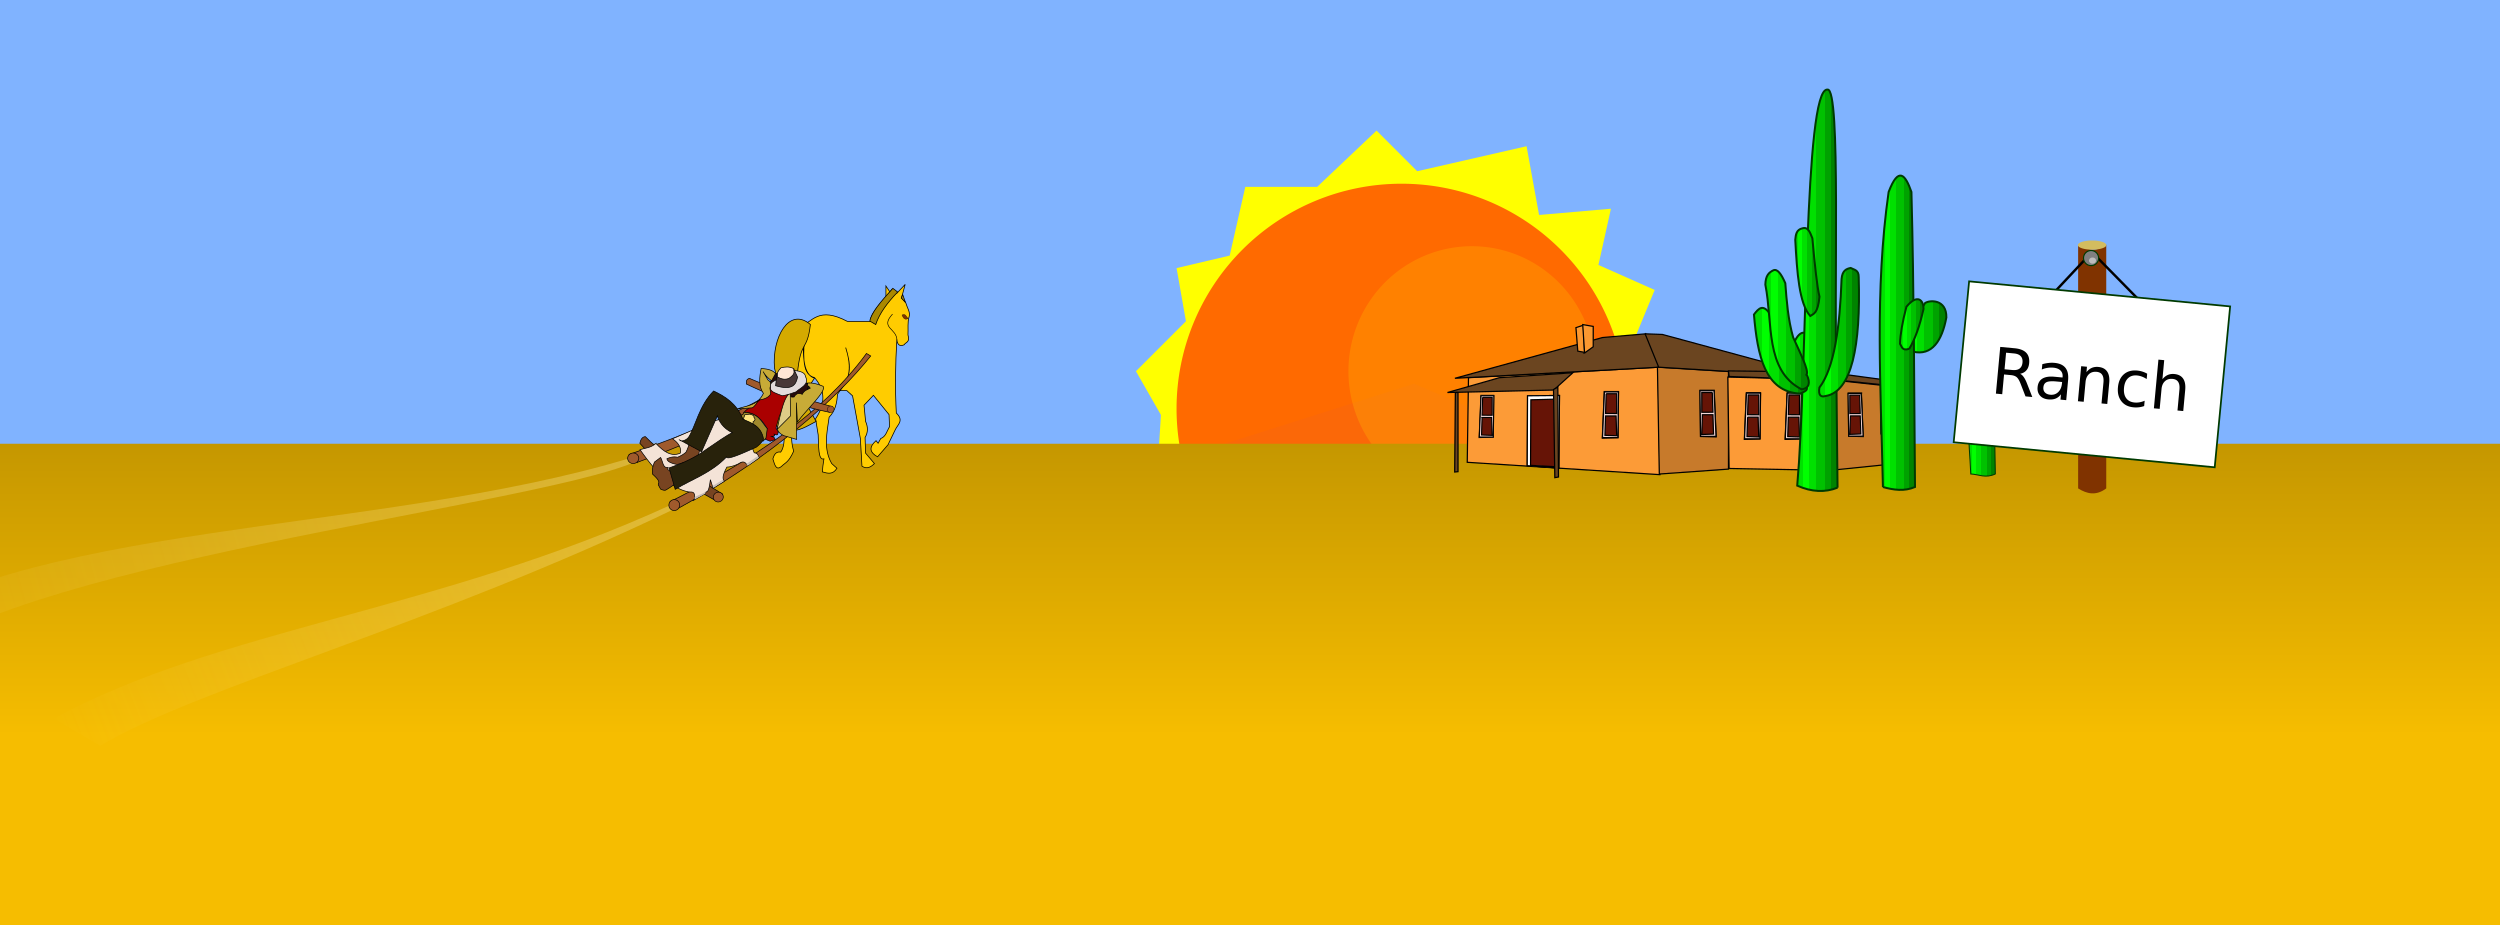 <svg xmlns="http://www.w3.org/2000/svg" xmlns:xlink="http://www.w3.org/1999/xlink" viewBox="0 0 800 296.13" version="1.0"><rect x="0" y="0" width="800" height="296.13" fill="#333333" stroke="none"/><defs><linearGradient id="j" y2="-159.46" xlink:href="#a" gradientUnits="userSpaceOnUse" x2="567" y1="-159.46" x1="546"/><linearGradient id="b"><stop offset="0" stop-color="#fea"/><stop offset="1" stop-color="#fea" stop-opacity="0"/></linearGradient><linearGradient id="o" y2="-138.29" xlink:href="#a" gradientUnits="userSpaceOnUse" x2="605.43" gradientTransform="matrix(.765 0 0 .351 182.02 -46.087)" y1="-138.29" x1="586.92"/><linearGradient id="n" y2="25.908" xlink:href="#a" gradientUnits="userSpaceOnUse" x2="414.75" gradientTransform="translate(138 -165)" y1="25.908" x1="392.18"/><linearGradient id="m" y2="36.38" xlink:href="#a" gradientUnits="userSpaceOnUse" x2="413.81" gradientTransform="translate(138 -165)" y1="36.38" x1="386.53"/><linearGradient id="l" y2="-167.71" xlink:href="#a" gradientUnits="userSpaceOnUse" x2="558.05" y1="-167.71" x1="545.03"/><linearGradient id="k" y2="-137.84" xlink:href="#a" gradientUnits="userSpaceOnUse" x2="577.64" y1="-137.84" x1="556.86"/><linearGradient id="a"><stop offset="0" stop-color="#00e000"/><stop offset=".157" stop-color="#00e000"/><stop offset=".157" stop-color="#0f0"/><stop offset=".299" stop-color="#0f0"/><stop offset=".299" stop-color="#00e000"/><stop offset=".468" stop-color="#00e000"/><stop offset=".468" stop-color="#00c100"/><stop offset=".669" stop-color="#00c100"/><stop offset=".669" stop-color="#00a200"/><stop offset=".817" stop-color="#00a200"/><stop offset=".817" stop-color="#008300"/><stop offset="1" stop-color="#008300"/></linearGradient><linearGradient id="i" y2="-117.7" xlink:href="#a" gradientUnits="userSpaceOnUse" x2="555.62" y1="-117.7" x1="544.33"/><linearGradient id="h" y2="-141.74" xlink:href="#a" gradientUnits="userSpaceOnUse" x2="609.67" y1="-141.74" x1="597.01"/><linearGradient id="g" y2="-138.29" xlink:href="#a" gradientUnits="userSpaceOnUse" x2="605.43" y1="-138.29" x1="586.92"/><linearGradient id="f" y2="-140.49" xlink:href="#a" gradientUnits="userSpaceOnUse" x2="620.99" y1="-140.49" x1="599.59"/><linearGradient id="c" y2="235.29" gradientUnits="userSpaceOnUse" x2="14" gradientTransform="matrix(.4 0 0 1.011 200.6 -2.55)" y1="143" x1="14"><stop offset="0" stop-color="#c59700"/><stop offset="1" stop-color="#f6bd00"/></linearGradient><linearGradient id="d" y2="210.8" xlink:href="#b" gradientUnits="userSpaceOnUse" x2="153.94" gradientTransform="translate(-200 4)" y1="142.55" x1="403.04"/><linearGradient id="e" y2="234.65" xlink:href="#b" gradientUnits="userSpaceOnUse" x2="217.24" gradientTransform="translate(-200 4)" y1="157.47" x1="415.98"/></defs><path fill="#80b3ff" d="M0 0h800v142.29H0z"/><path fill="#f6bd00" d="M0 232h800v64.13H0z"/><path d="M370.5 148.79l1-16-8-14 16-16-3-17 17-4 5-22h23l19-18 13 13 35-8 4 22 23-2-4 18 18 8-7 17c-.327 8.053 11.471 9.419 12 17l-11 13-1 13-70-30-82 26z" fill-rule="evenodd" fill="#ff0"/><path d="M520.498 130.79a72 72 0 11-144 0 72 72 0 11144 0z" opacity=".965" fill="#f60"/><path d="M510.5 118.79a39.5 40 0 11-79 0 39.5 40 0 1179 0z" opacity=".16" fill="#ff0"/><path fill="url(#c)" d="M0 142h800v93.291H0z"/><path d="M201.74 146.55c-82.443 24.975-195.95 19.662-247.8 60.239l13.441 8.01c29.86-33.92 201.17-52.27 235.66-66.91l-1.3-1.34z" opacity=".326" fill-rule="evenodd" fill="url(#d)"/><path d="M215.98 162.78c-77.29 37.26-153.6 57.58-183.9 75.87l-14.844-8.688c52.892-28.83 123.28-34.34 197.66-68.49l1.076 1.31z" opacity=".326" fill-rule="evenodd" fill="url(#e)"/><g fill-rule="evenodd" stroke="#000"><path d="M530.582 117.504l.593 34.386-61.657-3.952.395-27.074 60.67-3.36z" fill="#fc9b37" stroke-width=".395"/><path d="M488.71 149.018l.107-22.359 10.22-.107-.212 23.211-10.115-.745z" fill="#661406" stroke-width=".395"/><path d="M526.63 106.825l-13.834 1.186-47.23 13.043 65.412-3.557-4.348-10.672z" fill="#6b4520" stroke-width=".395"/><path d="M530.978 151.693l22.133-1.58v-31.225l-22.726-1.383.593 34.188z" fill="#c77a2b" stroke-width=".395"/><path d="M553.309 149.914l32.212.593-.198-29.05-32.41-.79.396 29.247z" fill="#fc9b37" stroke-width=".395"/><path d="M585.718 150.507l23.122-2.371v-24.11l-23.715-2.569.593 29.05z" fill="#c77a2b" stroke-width=".395"/><path d="M526.432 106.825l5.534.198 50.195 13.635-51.381-3.161-4.348-10.672zM611.211 124.026l-24.9-2.57-.198-2.173 25.296 3.36-.198 1.383z" fill="#6b4520" stroke-width=".395"/><path d="M586.113 119.085l-33.002-.395.198 1.779 33.002 1.185-.198-2.569z" fill="#6b4520" stroke-width=".395"/><path d="M507.065 112.754l-.395-8.696-2.371.79.593 7.51 2.173.396z" fill="#fb9830" stroke-width=".395"/><path d="M507.065 112.951l2.767-1.976v-6.521l-3.36-.593.594 9.09z" fill="#fb9830" stroke-width=".395"/><path d="M503.31 119.283l-6.126 5.533-33.99.79 16.6-4.742 23.517-1.581z" fill="#6b4520" stroke-width=".395"/><path d="M513.37 125.29l-.628 14.917 5.019-.14.14-14.777h-4.531z" fill="#661406" stroke-width=".395"/><path d="M513.413 125.405l-.618 14.624h4.941l.198-14.624h-4.521zm.568.593h3.36v6.324l-3.557-.025.197-6.3zm-.197 7.114h3.36l.197 6.324-3.755-.136.198-6.187z" fill="#f4d7d7" stroke-width=".395"/><path d="M548.546 124.895l.627 14.917-5.018-.14-.14-14.777h4.53z" fill="#661406" stroke-width=".395"/><path d="M548.502 125.01l.618 14.624h-4.94l-.198-14.624h4.52zm-.568.593h-3.36v6.324l3.558-.025-.198-6.3zm.198 7.114h-3.36l-.197 6.324 3.755-.136-.198-6.188z" fill="#f4d7d7" stroke-width=".395"/><path d="M595.657 125.782l.586 13.933-4.688-.13-.13-13.803h4.231z" fill="#661406" stroke-width=".369"/><path d="M595.616 125.89l.577 13.659h-4.615l-.184-13.66h4.222zm-.53.553h-3.139v5.907l3.323-.023-.185-5.884zm.184 6.645h-3.138l-.185 5.907 3.507-.127-.184-5.78z" fill="#f4d7d7" stroke-width=".369"/><path d="M605.618 126.506l.525 12.486-4.2-.117-.117-12.369h3.792z" fill="#661406" stroke-width=".331"/><path d="M605.582 126.602l.517 12.24h-4.135l-.166-12.24h3.784zm-.476.497h-2.812v5.293l2.978-.02-.166-5.274zm.166 5.954h-2.812l-.166 5.294 3.143-.114-.165-5.18z" fill="#f4d7d7" stroke-width=".331"/><path d="M558.822 125.686l-.627 14.916 5.019-.14.139-14.776h-4.53z" fill="#661406" stroke-width=".395"/><path d="M558.866 125.8l-.618 14.624h4.94l.198-14.623h-4.52zm.568.593h3.36v6.324l-3.558-.024.198-6.3zm-.198 7.115h3.36l.197 6.324-3.754-.136.197-6.188z" fill="#f4d7d7" stroke-width=".395"/><g><path d="M571.865 125.686l-.627 14.916 5.019-.14.139-14.776h-4.53z" fill="#661406" stroke-width=".395"/><path d="M571.909 125.8l-.618 14.624h4.94l.198-14.623h-4.52zm.568.593h3.36v6.324l-3.558-.024.198-6.3zm-.198 7.115h3.36l.197 6.324-3.755-.136.198-6.188z" fill="#f4d7d7" stroke-width=".395"/></g><path d="M499.038 126.555l-10.227.1-.098 22.367 10.115.742.21-23.209zm-1.272 1.174l-.111 21.615-7.88-.433.11-20.972 7.881-.21z" fill="#fff" stroke-width=".395"/><path d="M498.505 123.891l.213 28.747-1.172.213-.426-28.214 1.385-.745zM465.712 125.595l-.213 25.446 1.064-.106v-25.34h-.851z" fill="#6b4520" stroke-width=".395"/><g><path d="M473.898 126.516l-.567 13.496 4.54-.126.127-13.37h-4.1z" fill="#661406" stroke-width=".358"/><path d="M473.938 126.62l-.56 13.231h4.47l.18-13.23h-4.09zm.514.537h3.04v5.721l-3.22-.022.18-5.7zm-.18 6.436h3.04l.18 5.722-3.398-.123.179-5.599z" fill="#f4d7d7" stroke-width=".358"/></g></g><g fill-rule="evenodd" stroke="#003a00"><path d="M603.87-128.21c9.478 2.318 14.51-5.467 16.617-16.971.135-9.123-8.345-8.71-10.607-7.071-5.595 8.968-4.517 12.43-8.66 15.546-2.69 2.023-.074 7.245 2.65 8.495z" fill="url(#f)" transform="translate(222.62 195.21) scale(.645)"/><path d="M589.02-61.032c-1.016-48.79-4.177-97.581 2.828-146.37 4.89-12.864 8.294-8.642 11.314 0 1.296 49.497 1.342 97.743 1.768 146.37-5.303 2.257-10.607 1.48-15.91 0z" fill="url(#g)" transform="translate(222.62 195.21) scale(.645)"/><path d="M602.1-129.62c2.828-4.714 5.185-11.314 7.071-19.799-.036-4.268-2.923-7.69-8.485-1.06-1.993 7.526-3.075 13.686-3.182 18.384.933 1.424 1.01 3.704 4.596 2.475z" fill="url(#h)" transform="translate(222.62 195.21) scale(.645)"/><path d="M550.13-97.802c-1.393-10.613-2.151-19.638-5.303-34.648 3.417-7.659 6.835-6.1 10.253.354.421 38.359-2.73 30.282-4.95 34.295z" fill="url(#i)" transform="translate(222.62 195.21) scale(.645)"/><path d="M566.5-60.709l-.5-47.501c-1.464-50.346 2.288-151.12-4.5-150-11.714-.958-9.864 138.05-15 196.5 7.14 3.177 13.802 3.48 20 1z" fill="url(#j)" transform="translate(222.62 195.21) scale(.645)"/><path d="M560.5-106.15c13.089-2.13 17.536-24.912 16.5-59.061.045-3.567-2.282-3.577-4-4.5-2.2.433-4.16 1.345-4.5 5.5-.847 23.876-3.582 44.06-11 53.854-.626 4.035.854 4.8 3 4.207z" fill="url(#k)" transform="translate(222.62 195.21) scale(.645)"/><path d="M557.55-155.43c-1.179-4.825-2.357-15.72-3.535-28.991-1.106-2.74-2.024-5.851-4.95-4.95-3.014.663-3.285 3.153-3.536 5.657.855 16.173 1.947 31.827 7.425 37.83 1.78-1.202 3.719-1.127 4.596-9.546z" fill="url(#l)" transform="translate(222.62 195.21) scale(.645)"/><path d="M548.01-107.35c-17.55-.865-21.242-18.849-22.981-39.244 2.331-3.03 4.667-6.034 8.839 1.06 2.683 11.292 1.604 23.524 14.849 32.174 5.697 4.609.422 5.016-.707 6.01z" fill="url(#m)" transform="translate(222.62 195.21) scale(.645)"/><path d="M551.19-116.89c1.083-2.141-3.318-10.864-6.718-18.385-2.52-8.957-3.21-17.913-3.889-26.87-2.003-4.654-4.006-7.354-6.01-6.364-1.972 1.006-3.773 2.354-3.89 7.071 3.769 18.775-.308 42.626 18.032 51.972 3.653-.59 4.478-3.064 2.475-7.425z" fill="url(#n)" transform="translate(222.62 195.21) scale(.645)"/><path d="M632.6-67.509c-.777-17.125-3.195-34.249 2.164-51.374 3.74-4.515 6.344-3.033 8.654 0 .992 17.373 1.026 34.306 1.352 51.374-4.823 2.3-8.184.213-12.17 0z" stroke-width=".518" fill="url(#o)" transform="translate(222.62 195.21) scale(.645)"/></g><path d="M665 78.29c2.64 1.081 5.011 2.967 9 0v78c-3.274 2.468-6.194 1.748-9 0v-78z" fill="#803300"/><path d="M686.158 97.698l-16.746-17.026-12.281 13.119" stroke="#000" fill="none" stroke-width=".789"/><path stroke="#003a00" stroke-width=".562" fill="#fff" d="M630.12 90.038l83.526 8.017-4.94 51.479-83.527-8.018z"/><path d="M646.427 119.61c.42.188.812.54 1.174 1.06.37.519.722 1.218 1.057 2.097l1.673 4.277-2.173-.202-1.556-4.013c-.4-1.048-.82-1.757-1.256-2.127-.43-.37-1.046-.592-1.847-.667l-2.203-.205-.588 6.318-2.022-.188 1.39-14.95 4.567.426c1.709.159 2.95.635 3.725 1.427.775.793 1.095 1.91.96 3.352-.087.941-.38 1.702-.878 2.281-.492.58-1.166.952-2.023 1.115m-4.482-6.75l-.494 5.307 2.543.237c.975.09 1.73-.065 2.265-.466.543-.407.856-1.048.937-1.923.081-.874-.108-1.555-.567-2.042-.453-.493-1.166-.785-2.14-.876l-2.544-.237M658.043 122.071c-1.488-.138-2.535-.064-3.141.223-.606.287-.947.841-1.023 1.662-.061.654.104 1.195.495 1.622.398.42.968.666 1.71.735 1.02.095 1.872-.19 2.553-.853.689-.67 1.089-1.606 1.2-2.807l.039-.411-1.833-.17m3.746-.42l-.595 6.399-1.843-.172.159-1.702c-.484.642-1.055 1.097-1.713 1.366-.657.262-1.44.35-2.348.266-1.148-.107-2.033-.512-2.654-1.217-.614-.71-.87-1.606-.77-2.687.117-1.262.627-2.174 1.527-2.736.908-.562 2.2-.765 3.875-.61l2.583.241.017-.18c.079-.848-.14-1.528-.659-2.04-.51-.52-1.27-.826-2.277-.92a7.647 7.647 0 00-1.894.056 7.454 7.454 0 00-1.817.528l.159-1.702c.698-.198 1.37-.33 2.016-.398a9.022 9.022 0 011.871-.028c1.622.15 2.795.684 3.517 1.6s1.005 2.228.846 3.936M674.955 122.504l-.63 6.768-1.843-.171.625-6.709c.098-1.061-.035-1.875-.4-2.44-.364-.566-.96-.888-1.788-.965-.995-.092-1.809.152-2.442.732-.633.581-1 1.419-1.102 2.513l-.59 6.339-1.853-.173 1.044-11.214 1.853.172-.163 1.742c.504-.633 1.068-1.089 1.693-1.367.632-.278 1.338-.38 2.12-.308 1.288.12 2.225.611 2.811 1.474.587.856.809 2.058.665 3.607M687.096 119.582l-.16 1.722a6.989 6.989 0 00-1.513-.787 5.827 5.827 0 00-1.562-.367c-1.195-.111-2.158.183-2.89.882-.73.693-1.16 1.724-1.287 3.092s.104 2.464.694 3.286c.59.816 1.483 1.28 2.678 1.391.534.05 1.068.029 1.602-.063a7.36 7.36 0 001.632-.505l-.158 1.703a7.582 7.582 0 01-1.652.391 8.195 8.195 0 01-1.77.017c-1.688-.157-2.98-.812-3.876-1.966-.896-1.154-1.26-2.632-1.093-4.435.17-1.829.805-3.22 1.904-4.176 1.106-.954 2.533-1.35 4.282-1.187a7.672 7.672 0 011.645.335c.53.164 1.038.386 1.524.667M699.267 124.767l-.63 6.768-1.842-.171.624-6.709c.099-1.061-.034-1.875-.399-2.44-.365-.567-.96-.888-1.789-.965-.994-.093-1.808.151-2.441.732-.633.58-1 1.419-1.103 2.513l-.59 6.339-1.852-.173 1.45-15.58 1.853.172-.569 6.108c.503-.633 1.068-1.089 1.693-1.367.632-.278 1.338-.38 2.119-.308 1.288.12 2.226.611 2.812 1.474.587.856.808 2.058.664 3.606"/><path d="M671.555 82.581a2.414 2.414 0 11-4.829 0 2.414 2.414 0 114.829 0z" stroke="#003a00" fill="gray" stroke-width=".371"/><path d="M670.726 83.386a1.116.985 0 11-2.233 0 1.116.985 0 112.233 0z" opacity=".478" fill="#fff"/><g><path d="M283.491 96.344V91.51l2 3-2 1.834z" fill-rule="evenodd" stroke="#000" fill="#fc0" stroke-width=".236"/><path d="M203.857 147.981c30.777-11.53 55.54-23.556 62.744-37.036l-.905-.993c-12.194 16.177-38.075 25.933-64.366 35.496l2.527 2.534z" fill-rule="evenodd" stroke="#000" stroke-width=".222" fill="#a05a2c"/><path d="M270.656 111.337c2.807 8.95-.368 11.417-2.667 14.835-.15 2.814-.75 5.403-2.667 7.334-.73 5.071-1.865 10.193.833 14.835l1.667 1.5c-1.269 2.111-2.964 1.664-4.667 1.167l.166-1.833.334-2.334c-1.865.578-1.66-4.018-1.834-7.668l-.833-5.167c3.077-4.602 3.254-9.01-.334-13.168-4.735-1.154-3.136-8.643-3.333-14.335-.904 10.034.69 13.781 3.333 14.502-2.452 3.572-5.021 7.327-6.167 11.334.203 1.5-.508 3-1.167 4.5-.067 2.501-.134 5.001.667 7.502-1.615 3.632-2.627 3.647-3.834 4.834-1.855 1.65-2.262-.562-2.834-2.334.571-2.036 1.49-2.336 2.5-2.167 2.114-2.72.68-9.58.334-15.168 1.805-1.589 3.472-4.145 4.834-8.835-2.235-5.223-4.867-10.446.667-15.668 4.354-2.194 6.27-7.01 15.502-2.167h7.334c.188-3.223 4.786-7.112 7-10.335l1.5 1.333 2.668-2.833-1.167 4.334 1.334 1.5c.448 1.584 1.563 3.149 1.098 4.515-.554 1.632-.258 3.883-.37 5.82.723 2.47-.703 2.256-1.228 3.166-1.504.654-2.162-.101-2.334-1.667-.468 7.835-.587 15.669-.167 23.503 2.551 2.444.399 3.711-.333 5.334l-2.334 4.834-3.333 3.834c-2.423-1.313-2.961-2.968-.5-5.168l.666.834.834-1.5c1.634-.589 2.004-2.44 2.833-3.834l-.166-3.834-4.305-5.31-.33-.407-.366-.45-3 3.167.5 5.167c.752 1.722.856 3.445-.167 5.167l.167 5 2.833 3.334c-1.162 1.134-2.398 1.9-4 .834l-.167-3-.333-5.835-.667-3.667-1.833-10-1.834-1.668h-2.667c4.703-4.275 3.745-8.955 2.334-13.668z" fill-rule="evenodd" stroke="#000" fill="#fc0" stroke-width=".236"/><path d="M259.32 103.84c-6.827-5.819-12.34 4.25-11.476 13.947 2.031 7.818 1.388 11.313-1.026 16.89.729 1.58 3.204 2.288 5.667 3.001 2.89.603 5.779-1.312 8.668-2.834-2.628-4.669-5.885-10.209-6-15.168 1.068-11.12 3.162-7.037 4.167-15.835z" fill-rule="evenodd" stroke="#000" fill="#d4aa00" stroke-width=".236"/><path d="M217.225 162.568c30.108-16.391 50.793-35.343 61.398-48.65l-1.352-.805c-14.136 19.389-36.783 34.294-62.805 47.422l2.76 2.03z" fill-rule="evenodd" stroke="#000" stroke-width=".222" fill="#a05a2c"/><path d="M239.815 121.072c8.8 3.817 17.643 6.694 26.51 9.037l-.75 1.85a114.338 114.338 0 01-26.742-9.08c.087-.648-.252-1.377.982-1.806z" fill-rule="evenodd" stroke="#000" stroke-width=".222" fill="#a05a2c"/><path d="M248.184 119.47l-3.363 5.373 11.456 3.757 4.503-4.345-2.774-1.722-9.822-3.064z" fill-rule="evenodd" stroke="#000" stroke-width=".222" fill="#280b0b"/><path d="M217.454 161.946a1.717 1.717 0 11-3.373-.642 1.717 1.717 0 113.373.642z" stroke="#000" fill="#a05a2c" stroke-width=".21"/><path d="M246.595 139.598c.907.096 1.514.013 1.171-.636 1.603.652.92-.44 1.327-.702l-.766-1.243c.642-2.489 1.171-5.055 2.788-6.868l3.294-2.761c-1.762-.876-3.024-1.46-8.197-4.33-.671 4.671-5.426 5.936-8.139 8.903 2.526-.07 5.008 1.047 7.377 5.128-1.004.912-1.011 2.11-.696 3.4l1.68.702 1.624-.503c-.2-.933-.873-.93-1.463-1.09z" fill-rule="evenodd" stroke="#000" stroke-width=".222" fill="#a00"/><path d="M169.24-237.19a8.189 8.189 0 11-16.378 0 8.189 8.189 0 1116.378 0z" transform="matrix(.213 .038 -.041 .202 158.601 188.44)" stroke="#000" fill="#a05a2c"/><path d="M206.523 139.73c-.782.035-1.426.554-1.773 2.126 6.8 7.652 14.98 13.315 23.787 18.076l2.673-1.817c-8.407-5.193-16.804-10.437-24.686-18.385z" fill-rule="evenodd" stroke="#000" stroke-width=".222" fill="#784421"/><path d="M209.903 141.894c-1.74 1.474-3.41 1.465-5.106 1.983 6.338 9.095 11.352 12.817 15.629 13.547.967.085 2.014-.363 1.887 2.087l-.643.753 3.842-2.212c.513-1.518 1.149.917 1.81-4.554l.862 2.756 3.545-2.2c-.293-.828-.906-1.274.873-4.586 1.591-.028 3.382-.774 4.493-1.508 1.223-.464 1.652.403 2.191 1.088l3.623-2.493c-.211-.766-.396-1.55-1.557-1.671l-4.855-11.927-7.813 1.637-13.484 5.81c2.315 1.628 2.81 3.14 2.499 4.601-2.879 1.268-5.327-.485-7.796-3.11z" fill-rule="evenodd" stroke="#000" stroke-width=".222" fill="#f4e3d7"/><path d="M169.24-237.19a8.189 8.189 0 11-16.378 0 8.189 8.189 0 1116.378 0z" transform="matrix(.19 .033 -.039 .188 190.01 198.342)" stroke="#000" fill="#a05a2c"/><path d="M254.85 128.828l.082 11.783-4.15-1.2c-5.133-2.725 1.266-4.907 1.459-7.66-.522-2.151-.69-4.235.735-6.017-.077.664-.544 1.524 1.12 1.308.699-1.265 1.62-1.309 2.628-.868.591-1.28 1.65-1.459 2.565-1.974l-.56-.654-.358 1.163.088-1.898-.66-.126c1.337-.313 3.094-.124 5.57.924 1.332 1.44-5.42 7.599-8.198 11.437l-.321-6.218z" fill-rule="evenodd" stroke="#000" stroke-width=".222" fill="#c8ab37"/><path d="M252.886 125.858c-2.357.707-3.822 10.386-4.26 11.598l4.309-4.334-.049-7.264z" fill-rule="evenodd" stroke="#000" stroke-width=".222" fill="#decd87"/><path d="M248.167 119.564c-.662-.899-2.015-1.519-4.604-1.64-.593 2.935-.833 5.753.726 7.966-2.01 4.138-5.438 3.823-8.396 4.988l4.797-.376c.781-.393 1.438-1.426 2.093-2.465 1.405-.28 2.84-.474 3.853-1.94l-.256-1.91c.123-.845.818-1.623-.687-2.66l-1.505-2.625c.547.968 1.307 1.945 2.731 2.954l1.248-2.292z" fill-rule="evenodd" stroke="#000" stroke-width=".222" fill="#c8ab37"/><path d="M248.195 121.662c-2.276 1.044-1.487 1.834-1.612 2.7-.004 1.07 2.081 1.621 3.718 2.283 1.623-.208 3.004-.771 4.44-1.255 1.512-1.421 4.34-2.32 3.026-4.865-.138-1.364-1.66-1.687-3.255-1.956l-6.317 3.093z" fill-rule="evenodd" stroke="#000" stroke-width=".222" fill="#e3dbdb"/><path d="M248.193 123.43l.47-3.968 5.33-1.42 1.219 2.62c-.483 2.471-1.654 4.369-7.019 2.768z" fill-rule="evenodd" stroke="#000" stroke-width=".222" fill="#483737"/><path d="M248.728 120.625c1.175.595 2.378 1.05 3.784.434 2.371-1.653 1.355-2.187 1.498-3.104-1.561-.767-2.842-.545-4.104-.256-1.63 1.733-.978 2.068-1.178 2.925z" fill-rule="evenodd" stroke="#000" stroke-width=".222" fill="#ffe6d5"/><path d="M245.527 137.173c-1.89-2.135-2.65-4.993-7.47-5.248l-.362.75-.683.144c.277.672.457 1.326 1.135 2.074 1.18.83 2.103 1.05 2.883.932 1.578 1.366 2.751 3.049 3.133 5.35l.95-.966.414-3.036z" fill-rule="evenodd" stroke="#000" stroke-width=".222" fill="#a0892c"/><path d="M239.853 132.529l-1.514.203-.38 1.13c.012.588.617 1.007 1.55 1.334.91.551 1.674.887 1.461-.214 1.005-.614.577-1.036.281-1.476.116-.426-.309-.759-1.398-.977z" fill-rule="evenodd" stroke="#000" stroke-width=".222" fill="#ffe680"/><path d="M220.653 141.308a10.988 10.988 0 01-1.15 3.403c-1.066.933-1.82 1.194-2.648 1.614-1.549-.32-2.473.09-3.432.46.071.754.917 1.403 3.27 1.85l2.71-.766.615 1.455 2.356.504 2.376-8.966-4.097.446zM215.615 155.173s-2.109 1.417-2.6 1.657c-.492.241-1.614-.307-1.614-.307l-.743-1.368.014-.366c.57-.802-.632-1.94-1.864-3.086-.204-1.71.222-2.76.62-3.839l1.951-1.467c.746 1.15.71 3.551 2.402 3.188l-.123.645.79.54 3.095-.747.969 2.525-2.897 2.625z" fill-rule="evenodd" stroke="#000" stroke-width=".222" fill="#784421"/><path d="M237.722 134.155c-1.989-5.038-5.577-7.216-9.364-9.04-4.613 4.612-5.814 11.287-7.928 14.668-.702 1.123-2.6 1.765-3.022.951l7.088 3.822 5.057-11.478c.525 1.558 1.565 3.856 4.797 5.38-1.442.593-5.43 3.35-8.567 5.513-3.689 2.71-7.844 4.443-11.687 5.783l1.968 6.834c5.51-3.327 11.495-5.215 16.407-10.353.26 1.057 4.95-1.076 9.528-3.13.903-.676 1.753-1.429 2.327-2.588-.696-4.092-3.706-5.154-6.604-6.361z" fill-rule="evenodd" stroke="#000" stroke-width=".222" fill="#28220b"/><path d="M239.228 149.049l-.382-.619 3.708-2.521.26.55-3.586 2.59zM228.382 156.022l-.354-.515 3.304-2.014.243.456-3.193 2.073zM222.289 159.8l.002-.768 3.609-1.657-.334.652-3.278 1.774z" fill-rule="evenodd" fill="#c8beb7"/><path d="M169.24-237.19a8.189 8.189 0 11-16.378 0 8.189 8.189 0 1116.378 0z" transform="matrix(.127 .022 -.026 .127 239.202 157.556)" stroke="#000" fill="#a05a2c"/><path d="M285.712 92.266c-3.75 4.089-7.008 7.951-7.37 10.481l1.885 1.099c1.208-3.59 3.767-7.032 7.027-10.397l-1.542-1.183z" fill-rule="evenodd" stroke="#000" stroke-width=".241" fill="#a80"/><path d="M288.84 94.2l.917 2.583-1.334-1.417.417-1.167z" fill-rule="evenodd" stroke="#000" fill="#a80" stroke-width=".236"/><path d="M290.6 101.955c-.566-.599-.89-1.802-1.963-1.137.655 1.638 1.31 1.38 1.964 1.137z" fill-rule="evenodd" stroke="#000" stroke-width=".094" fill="#803300"/><path d="M287.018 108.862c-.027-3.866-5.544-3.845-1.406-8.358" stroke="#000" stroke-width=".2" fill="none"/></g><path d="M674.02 78.428a4.547 1.466 0 11-9.095 0 4.547 1.466 0 119.095 0z" fill="#d3bc5f"/></svg>